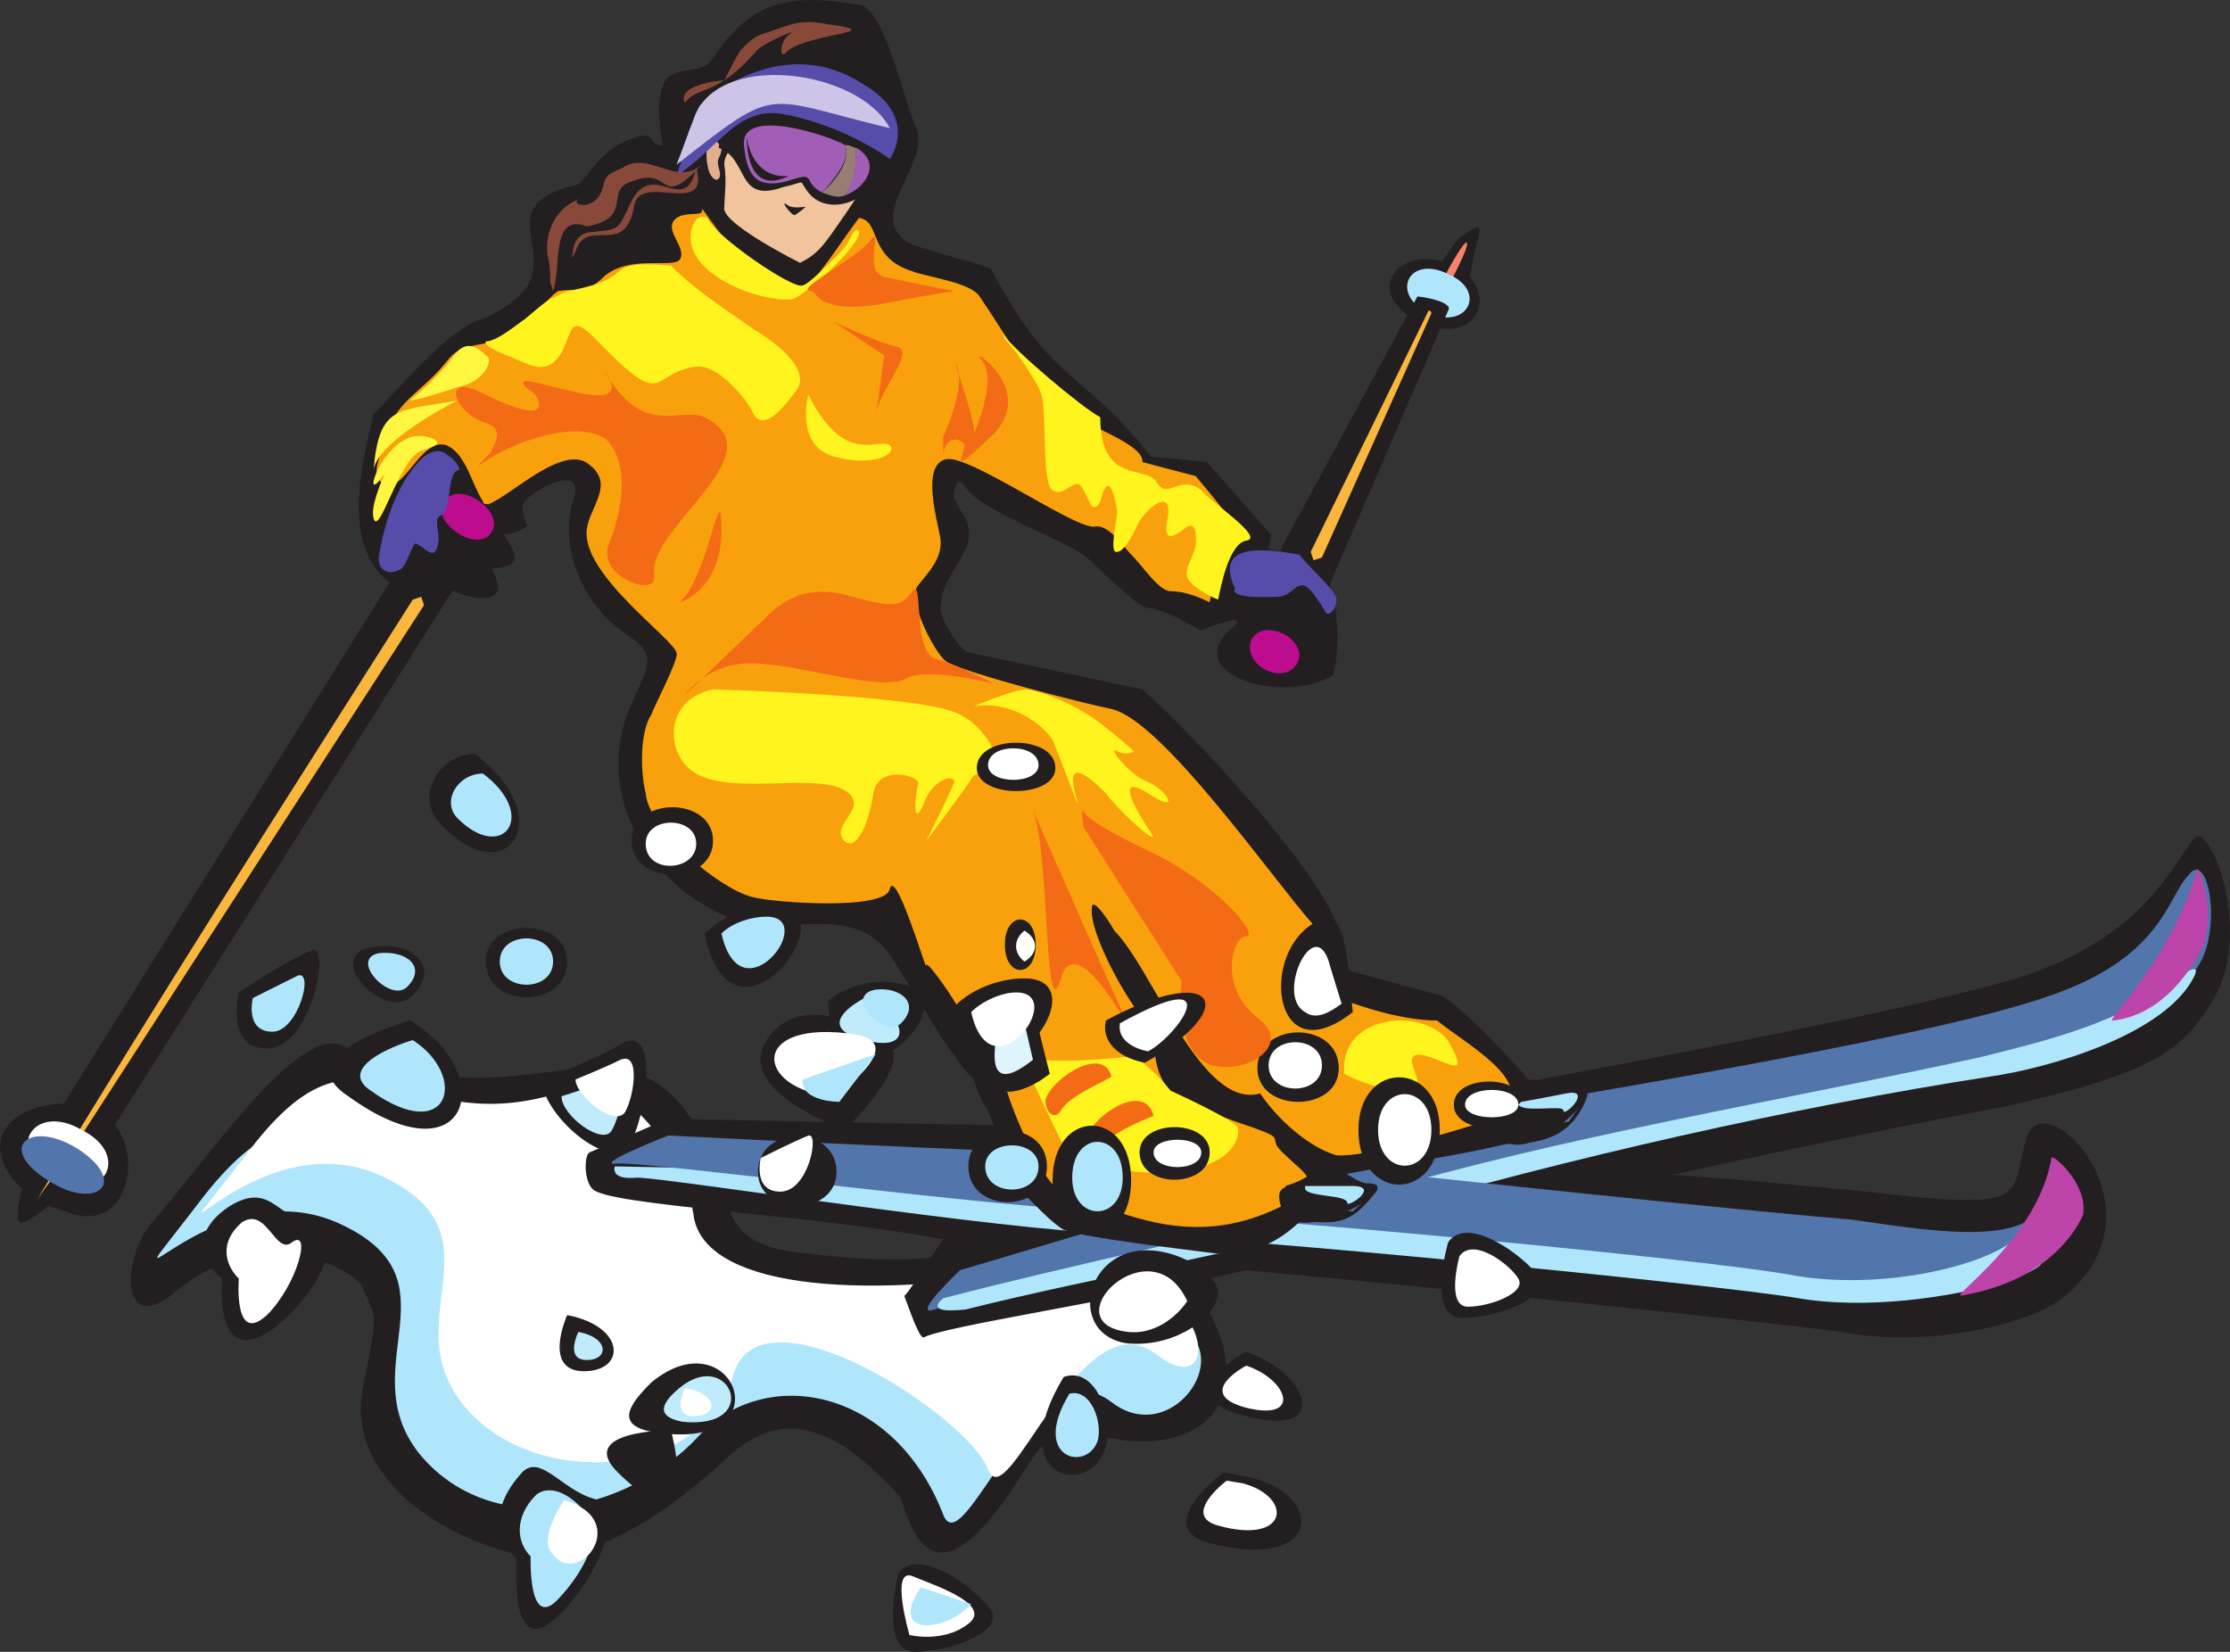 <svg xmlns="http://www.w3.org/2000/svg" width="596.044" height="441.506"><rect width="100%" height="100%" fill="#333333" stroke="none"/><path fill="#f6836c" fill-rule="evenodd" d="m9.085 321.506 6-11.25c7.5 0-4.5 9.75-6 11.25"/><path fill="#231f20" fill-rule="evenodd" d="M240.085 399.506c-10.5-11.25-27-27-45-10.5-12 11.25-36.75 31.5-57.75 26.25s-44.25-21-40.5-43.5c4.5-22.5 3.75-18.75 0-27.75-.75-3.75-26.25-18.75-50.25 1.5-14.25 12-14.25-9-6-18.75 13.5-15 39-53.25 51-47.25 47.25 24.75 78-16.5 97.5 27.75 7.5 15.75 3 25.5 26.25 27.75 44.25 5.25 44.25-3.75 65.25-6 12-1.5 31.5-2.25 43.5 23.25s-6.75 37.5-30 31.5c-12.75-3.75-12.75-2.25-24 15-24 35.25-27.75 2.25-30 .75"/><path fill="#b0e6fb" fill-rule="evenodd" d="M144.085 302.756c-48 18-57-24-89.25 16.5-31.5 41.25.75-7.5 35.25 7.5 33.75 15 3.75 38.25 21.75 61.5 18.75 23.25 54.75 17.25 75-4.5 17.25-18.75 51.75-13.5 65.25 21 5.25 14.25 24.75-45.75 45-30s43.5-29.25-3.75-21.75c-48 8.25-117 3.75-120-15.75s-22.5-37.5-29.25-34.5"/><path fill="#fff" fill-rule="evenodd" d="M155.335 290.006c-47.25 18.75-57-24-88.5 17.25s0-8.25 34.5 6.75c34.5 15.75 3.75 38.25 22.5 61.5s64.5 19.5 72-7.5c6.75-26.25 63 10.5 68.25 24.75 5.25 13.5 24.75-46.5 45-30.75s15-30-32.25-22.5c-48 8.25-89.25 4.5-91.5-15-3-19.5-22.5-37.5-30-34.5"/><path fill="#231f20" fill-rule="evenodd" d="M388.585 71.006c-14.25-6.75-25.5 7.5-9 15 15.75 7.5 21.75-9 9-15"/><path fill="#231f20" fill-rule="evenodd" d="m381.085 78.506.75-2.25c.75-2.25 6.75-11.25 8.25-12.75 6.75-4.5 6-3.75 3.75 5.25-2.25 12.75-3 15.75-12.75 9.75"/><path fill="#f6836c" fill-rule="evenodd" d="M384.085 77.756s5.25-10.5 7.5-12.75c2.25-1.5-3 9-5.25 12.75-1.5 2.25-2.25 0-2.25 0"/><path fill="#b0e6fb" fill-rule="evenodd" d="M387.085 73.256c-10.5-5.25-15.75 5.25-5.25 10.5 10.5 4.5 15.75-6 5.25-10.5"/><path fill="#231f20" fill-rule="evenodd" d="m19.585 324.506-4.5-1.5c-2.25-.75-5.25-1.5-6.75-3-17.25-14.25-5.25-27 13.5-24.75 18 3 15.75 34.5-2.25 29.25m567-100.5c-6 6.75-13.5 27.75-50.25 38.25-39.75 11.25-135 27.75-139.5 29.25-5.25 1.5-20.25 6-37.5 10.5-15-.75-24.75-.75-26.25-.75-18.75.75-154.5-2.25-154.5-2.25s-12 5.25-21 9c-1.5.75-1.5 7.5.75 9.75 3.75 4.5 58.5 6.75 93.75 13.5-2.25 3-10.5 16.5-10.5 15 0-.75 3.75 11.25 5.25 11.25 5.25-3 51-9.75 86.25-18 49.5 4.5 144 14.25 159 16.5 23.25 4.5 51.75-2.25 60-9.75 27.75-23.25-6-57.75-10.5-42s2.25 19.5-42.75 14.25c-7.5-.75-38.25-3.75-51.75-4.5 30-6.75 78.75-16.5 87.75-18 39.75-9 48-14.25 57-29.25 10.5-18.75-1.5-47.25-5.25-42.75"/><path fill="#5275ac" fill-rule="evenodd" d="M256.585 339.506s121.5-36 138-42c5.25-1.5 116.25-18.75 151.5-30.75 32.25-10.5 33-27 39-33 5.25-6.75 9 15 2.25 24.75s-35.25 24.75-56.25 27.75c-20.25 3-137.25 28.5-164.25 36.75s-110.25 24-117 27c-6.75 2.25 6.75-10.5 6.75-10.5"/><path fill="#b0e6fb" fill-rule="evenodd" d="M252.085 347.006c-5.25 4.5 5.25 3 6 3 36-9 73.5-15 109.5-25.5 51.75-15 111-28.5 164.25-36.75 15.75-2.25 47.25-11.25 54.75-27 2.25-5.25-7.5 3-8.25 3.75-15.75 9.75-30.75 13.5-48.75 18-54.75 12-111 21-164.25 36.75-37.5 10.5-75.75 18-113.25 27.75"/><path fill="#b0e6fb" fill-rule="evenodd" d="M164.335 311.756s150 3 168.75 2.25c5.25-.75 130.5 9.75 166.5 13.5 48.75 4.5 42.75 3 48-9 .75-1.5 12.75 1.5-1.5 18.75-1.5 2.25-6 3.75-10.5 5.25-14.25 4.5-37.5 7.5-54.75 4.5-22.5-3.75-152.25-16.5-182.25-17.25s-120.75-15-128.25-15c-7.5.75-6-3-6-3"/><path fill="#5275ac" fill-rule="evenodd" d="M178.585 303.506s133.5 6.75 152.25 6c5.25 0 111.75 12 164.25 16.5 16.5 2.25 48 8.25 51-5.25 2.25-11.25 3 .75-7.5 10.5-9 7.5-36 13.5-58.5 9.75-23.25-4.5-153-16.5-183-17.25s-125.25-13.5-132-12.75c-7.5.75 13.5-7.5 13.5-7.5"/><path fill="#231f20" fill-rule="evenodd" d="M134.335 142.256c3 5.25 6.75 9-3 9.75 6.75 11.25-7.5 8.25-12.75 4.5-3-1.5-3 4.5-6.75 3-22.5-6.75-15.75-33-12-48.75 6-6 21-24 29.25-25.5 3.75-1.5 9.75-5.25 12-9 6-11.25-9-21.75 13.5-27 1.5-.75 5.25-7.5 10.5-10.5 12-6 7.5.75 12 0-4.5-27.75 9-15.75 13.5-23.25 10.5-15.75 21-17.25 39-14.25 6.75.75 12 25.5 15 32.25 5.25 9.75-14.25 24-1.5 31.5 3 1.5 18 5.25 21.75 6.75 16.5 31.5 24.75 27 42.75 50.25l15 1.5 17.25 19.5-.75 3.75 12.75 2.25c6 7.5 6.75 23.25 4.5 31.5-14.25 8.25-41.25-.75-27-12.75 5.25-4.5-6.75 0-8.25.75-3-1.5-10.5-6-14.25-6-3 0-14.25-12-17.25-14.25-6.75-4.5-27.75-12-31.5-18-1.5-2.25-2.25-2.25-3 .75-1.5 3.75 6.75 8.25 3 15.75-3 6-6.75 9.75-6.75 16.5.75 3 5.25 11.25 8.25 11.25l45.75 9.75c14.25 12.75 45 45.75 51.75 62.25 1.5 2.25 2.25 4.5 2.25 7.5-.75 1.5-3.75 3.75-2.25 4.5l27.75 7.5c3.75.75 24.75 22.5 26.25 26.25 1.5 4.5 0 11.25-5.25 12.75-15 3.75-31.5 6-47.25 9-9.75 11.25-16.5 21.75-33.75 21-5.25-.75-39-4.5-41.25-6.75-5.25-3.75-8.25-8.25-13.5-12-2.25-.75-2.25-2.25-2.25-4.5-2.25-17.25-5.25-14.25-7.5-23.25l-2.25-2.25-6-8.25c-4.5-7.5-9-14.25-13.5-21.75-10.5-16.5-29.25-4.5-44.25-11.25-21.75-9-36-33.75-25.5-57 3.75-9 7.5-12.75-.75-18-12-7.5-18.75-23.25-15-36 3.75-10.5-9.75-3.75-12.75 0-1.5 1.5 0 5.25.75 6.75 3-2.25-5.25 3.75-6.75 1.5"/><path fill="#f9a10d" fill-rule="evenodd" d="M229.585 58.256c-4.5 6-8.25 12-12.75 17.25-3 4.5-12.75-4.5-18-6.75-2.25-.75-6.75-6.75-8.25-9-.75-.75-3-4.5-3-3.75.75 2.25-5.25 0-7.5 3s3.75 7.5 1.5 10.5c-2.25 2.25-13.5-1.5-20.25 4.5-4.5 4.5-6.75 3-12 3.75-2.25.75-8.25 9.75-13.5 12-5.25 3-12 1.5-15.75 6-7.5 9.75-15 11.25-17.25 22.5-.75 3-4.5 9 0 11.25 5.25 2.25 9.75-12.75 16.5-10.5 5.25 2.25 6.75 10.5 9.75 15 0 .75.75.75 1.5.75 6-2.25 20.25-16.5 27-10.5 6.75 5.25 0 11.25-.75 17.25-1.5 12 23.25 29.25 24 33 .75 1.5-6 14.25-6.75 16.5-3 4.5-3 15-1.5 21 .75 9.75 19.5 25.5 28.5 27.75 5.25 1.5 36 3.75 36.75-2.25 1.5-5.25 9 19.5 9.75 21-.75-3 4.5 4.5 6 6.75l10.5 16.5c3.75 3.75 3 3 4.5 7.5.75 5.25 9.75 26.25 14.25 28.5 20.25 8.25 37.5 15.75 60 4.5 12-6 6-8.25.75-13.5-6-5.25 1.5-3.75-9-7.5-6.75-2.25-17.25-6-21.75-9.75-6-6-3-15-6.75-18.75-4.5-4.5-15-23.25-14.25-30 0-3.75 5.25 4.5 6 6 10.5 10.5 23.25 48 39 43.5 4.5 6.75 12.75 14.25 20.25 16.5 5.25.75 21.75-3.75 27-5.25.75 0 18-5.25 12-3.75 20.25-7.5-3.75-20.25-12-27-8.25 0-18.75-3-26.25-6-12.75-6-.75-12.75-6.75-19.5-11.25-12.75-40.5-54.75-54-57.75-7.5-1.5-39.75-9.75-44.25-12.75-3-2.25-10.5-16.5-7.5-20.25s6.75-7.5 6-12.75c-.75-4.5-5.25-19.5 1.5-21 6-1.5 34.5 18.75 39.75 18 3.75-.75 7.5 5.25 10.5 8.25 2.25 2.25 6.75 9 9.75 9 3.75 0 7.5 1.5 10.5 3 3-21 17.25-9-3.75-33.75l-14.25-3.75c.75-5.25-19.5-11.25-22.5-15-8.25-8.25-14.25-19.5-21-29.25-2.25-3.75-14.25-5.25-18-6.75-12-3.75-8.25-13.5-14.25-14.25"/><path fill="#fff63f" fill-rule="evenodd" d="M102.835 126.506c-1.5 3.75-3.75 9-3 12 1.5 5.25 6.75-15.75 12.75-18 2.25-.75 7.5-2.25 1.5-3.75-11.25-3-18.75 21-11.25 9.75"/><path fill="#fff63f" fill-rule="evenodd" d="M99.835 125.756c1.5-18 6.75-15.75 22.5-18.75-6 3-21.75 12-22.5 18.75m9.75-18.75c1.5 0 6.75-1.5 13.5-3.75 6.75-1.5 9-7.5 6.75-8.25-1.5-1.5-5.25-5.25-9 .75-4.5 6-11.25 11.25-11.25 11.25"/><path fill="#fff41e" fill-rule="evenodd" d="M129.835 91.256c-.75 1.5 6 3.75 7.5 4.5 5.25 2.25 9 4.5 12.75-1.5 3-6 2.25-10.5 9-3.75 19.5 20.25 14.25 9 27 7.5 5.25-.75 12.75 7.5 15 12 3 6.75 9.75-3 12-6 3.75-6-7.5-13.5-11.25-15.75-7.5-5.25-15.75-10.5-22.5-17.25-17.25-1.5-10.5 2.25-21 5.25-5.25 1.5-7.5 1.5-9.75 3-2.25.75-3.75 2.25-8.25 6-2.25 1.5-7.5 6-10.5 6m59.25-33c-3-1.5-4.5 2.25-4.5 5.25 0 10.5 18.75 17.25 27 16.5 3.75-.75 18.75-15 18-18-.75-2.25-3 3-3 3-.75 1.5-10.5 11.25-12 11.25-2.25 1.5-24-13.5-25.5-18m136.5 102c.75-3.75 3-15 7.5-15.75 5.25-.75-9.75-10.5-12-13.5-6-4.5-9 3-12-2.25-3-4.5-15 .75-15-17.25-4.5-2.25-23.25-18-26.25-22.5l.75 1.5 3 3.75c1.5 2.25 6 8.25 6.75 11.25 1.5 3.75 0 24 3 25.5 2.25 1.5 3.75-.75 6-1.5 2.25-1.5 3.75 6.75 5.25 6 2.25-.75 1.5-3.75 3-5.25 1.5-2.25 3 5.25 3 6.75s-2.25 11.25 0 10.5c2.25 0 5.25-6.75 6-8.25 2.25-3.75 9-9 7.5-.75-1.5 7.5 2.25 4.5 5.25 2.25 3-1.5 2.25 4.5 2.25 5.25-.75 3-3 6-2.25 8.25s6 5.25 8.25 6m-135 24s57 1.5 66 6.75c9 4.5 10.5 14.25 10.5 14.25s-6.75.75-7.5 3c-.75 1.5-12 16.5-12 16.5s6.75-13.5 7.5-15.75c0-2.25-6-.75-8.25 6-3 6.75-2.25-2.25-1.5-5.25 1.5-2.25-11.25-6-12 3-1.5 9-5.25 15.75-8.25 11.25-2.25-4.5 7.5-8.25.75-12.75-7.5-4.5-27.75.75-38.25-3.75-9.75-3.75-11.25-20.25 3-23.25m69.75 4.5s10.5-4.5 14.25-4.5c3.75.75 11.25 3 19.5 9 7.5 6 9 7.5 9 7.5s-1.5 1.5-4.5 0 3.75 6.75 8.25 8.25c5.25 2.25 9 9 0 3-9.75-6-2.25 6 .75 10.5s-8.25-5.25-12-10.5c-5.25-5.25-10.5-9-8.25 0 3 9.75-3.75-9-6-14.25-3-4.5-11.25-10.5-21-9m-44.25-83.25s-3.75 13.5 6.75 16.5 17.25-.75 15-3c-3-2.25-12 6-21.75-13.5m57 177s6.75 2.25 27.75 0c4.5-.75 12 9 12 9s16.5 7.5 18 9.75c.75 2.25-.75 13.5-27 12-6-.75-19.5-4.5-18.75-5.25 0 0-11.25-23.25-12-25.5m86.25 4.5c-1.5-15 18.75-18 27-9.75.75.75 5.25 8.25 2.25 7.5-2.25 0-10.5-5.25-11.25-1.5 0 2.25 3 6.75.75 7.5-3.75 2.25-15-1.5-18.75-3.75"/><path fill="#f1c49e" fill-rule="evenodd" d="M213.835 70.256s-19.5-9.75-20.25-14.25c0-3.75.75-7.5 0-12 0-5.25 7.5-8.25 6-5.25-.75 2.25 9.75 6.75 18 3.75 4.5-.75-5.25 6.75 12.75 4.5 3 0-3 8.25-8.25 15.75-2.25 3-3.75 5.25-8.25 7.5"/><path fill="#231f20" fill-rule="evenodd" d="M215.335 55.256c-.75 0-3.75.75-5.25-.75-1.5-.75 1.5 3 2.25 3 1.5-.75 3-2.25 3-2.25"/><path fill="#e3ae8c" fill-rule="evenodd" d="M192.835 39.506c-3.75-6-4.5.75-3.75 4.5.75 5.25 4.5 5.25 3 .75-.75-3 .75-2.25.75-5.25"/><path fill="#231f20" fill-rule="evenodd" d="M197.335 35.006c-.75 0-2.25-.75-3.75 0 0 0-1.5 0-.75.75l-.75 3.75c8.25 3 4.5 15 17.25 10.5 6.75-1.5 3.75-2.25 6.75 1.5 6 7.5 20.25.75 18.75-9-.75-6-35.25-15-37.5-7.5"/><path fill="#967e71" fill-rule="evenodd" d="M225.835 38.756c1.5 0 2.25.75 3 .75 0 4.5 0 8.25-3 12.75-2.25.75-3.75 0-6-.75 3.75-3.75 7.5-8.25 6-12.75"/><path fill="#a25eb6" fill-rule="evenodd" d="M225.835 38.756c1.5 4.5-3 9-6 12.75-6-3-.75-6-9.75-3-9 2.25-10.5-3-11.25-9.75-.75-10.5 23.25-2.25 27 0m0 13.5c2.25-3.75 3-8.25 3-12.75 6.75 3.75 3 10.5-3 12.75"/><path fill="#231f20" fill-rule="evenodd" d="M199.585 36.506c0 6.75 2.25 15 11.25 10.5-6.75.75-10.5-4.5-11.25-10.5"/><path fill="#564ca9" fill-rule="evenodd" d="m180.835 47.006 6-18.75s21-20.25 43.5-6c15.75 9 7.5 20.25 7.5 20.25s-12-9-28.5-12c-12-2.25-17.25 9-28.5 16.5"/><path fill="#231f20" fill-rule="evenodd" d="m9.835 306.506 105-168c2.25 3.75 5.25 2.25 9 4.5 3 2.25.75 6 2.25 6.75l-104.25 165c-5.25 4.5-14.25 12.75-16.5 12 0 0-3-1.5 4.5-20.25"/><path fill="#fab73d" fill-rule="evenodd" d="M9.835 320.756c3-4.5 6.75-9 9-12.75l94.5-146.25-.75-2.25-2.25.75c-33.75 53.25-67.5 105.75-100.5 160.5"/><path fill="#231f20" fill-rule="evenodd" d="m339.085 152.756 39.75-73.5c1.5 0 9.75 1.5 8.25 3.75l-33.75 78c-4.5 0-12.75-3-14.25-8.25"/><path fill="#fab73d" fill-rule="evenodd" d="m351.085 149.756 2.25-.75 29.25-65.25c0-.75-.75-.75-.75-.75l-31.5 64.5.75 2.25"/><path fill="#cec4e7" fill-rule="evenodd" d="M237.835 34.256c-34.5-8.25-29.25-12-57 9.75 1.5-3.75 3-8.25 4.5-12 6-18.75 44.25-13.5 52.5 2.25"/><path fill="#88493a" fill-rule="evenodd" d="M183.085 27.506c-2.25-4.5 8.25-6 10.5-6 0 0 3.75-7.5 4.5-8.25 2.25-2.25 3.75-3.75 6.75-4.5 6.75-2.25 9-3.75 16.5-2.25 17.25 2.25-6 2.25-11.25 7.5-1.5 2.25-2.25-3 1.5-5.25.75-.75-8.25 3-9.75 5.25-10.5 12-15.75 9-18.75 13.5m3 17.25c3.75 13.5-14.25 1.5-16.5 9.75-2.25 15-12.75 3-15.75 12.75-.75 1.5-1.5 2.25-.75.75 0-3.75 2.25-6 5.25-6 7.5-.75 6.75-.75 9.75-6.75 6-14.25 15 3.75 18-10.5"/><path fill="#88493a" fill-rule="evenodd" d="M155.335 53.006c-6.75 2.25-9.75 9-9 15 .75 3 .75 5.25.75 7.5l.75 2.25c2.25-6-.75-21 9-17.25 12.75-2.25 4.5-9.75 12-12 11.25-4.5 6.75 8.25 18.75-4.5-6.75 6-14.25-3.75-21 .75-3 1.5-4.5 1.5-5.25 4.5-1.5 8.25-10.5 5.25-6 3.75"/><path fill="#bd0c8e" fill-rule="evenodd" d="M346.585 177.506c3.75-6-8.25-12.75-12-6.75-3 6.75 8.25 12.75 12 6.75"/><path fill="#fff" fill-rule="evenodd" d="M14.335 314.756c13.5 7.5 21-6 7.5-12.75-12.75-7.5-21 5.25-7.5 12.75"/><path fill="#5275ac" fill-rule="evenodd" d="M12.835 315.506c12.75 8.25 21.75.75 8.25-8.25-12.75-8.25-22.5-.75-8.25 8.25"/><path fill="#bd0c8e" fill-rule="evenodd" d="M131.335 142.256c3.75-5.25-8.25-14.25-12.75-8.25-3.75 5.25 9 14.25 12.75 8.25"/><path fill="#564ca9" fill-rule="evenodd" d="M113.335 122.006c-6.75 6-10.5 17.25-12 26.25-.75 3.75 2.25 6 6 3.75 1.5-1.5 3-6.75 3.75-6.75 2.25.75 5.25 5.25 6 0 .75-2.25-1.5-6.75.75-7.5 3-.75 1.5-11.25 4.5-12 1.5 0-1.5-3.75-2.25-3.75-2.25-2.25-4.5-1.5-6.75 0m216.75 35.25c-6-12.75 9-10.5 17.25-9 1.5 2.25 9 9 9.75 11.25.75 3-2.25 6-3 3.75-7.5-12.75-6.75-3.75-12.75-3.75-1.5 0-12.75.75-11.25-2.25"/><path fill="#231f20" fill-rule="evenodd" d="M204.085 279.506c-6 12.75 21.75 22.5 21.75 22.5s18.75-18 11.25-23.25c-12-9-27-11.25-33 .75m-1.5 33.75c0-12.75 21-12.75 21 0 0 12-21 12-21 0m102-5.25c0-9 18.75-9 18.75 0 0 9.75-18.75 9.75-18.75 0m-64.5 112.5s-5.25 21 4.5 21c9 0 24-5.25 20.25-11.25-3.75-5.25-18.75-17.25-24.75-9.75m-102-3.75s-2.25 28.5 11.25 15 15.75-29.25 11.25-30.75c-9.75-1.5-15.75-12.75-21-7.5-8.25 9-7.5 17.25-1.5 23.25m-28.5-144c-7.5 2.25-31.5 10.5-16.5 20.25 32.25 23.25 40.5-6 16.5-20.25m35.25 15.75c0 9.75 19.5 26.25 24 16.5s6.75-30.75-2.25-26.25c-9 5.25-21.75 9.75-21.75 9.75"/><path fill="#231f20" fill-rule="evenodd" d="M221.335 267.506c1.5 36 40.5-.75 19.5-4.5-6-1.5-14.25 0-19.5 4.5m140.25 3-.75-7.5c-.75-5.25-.75-21.75-10.5-15.75-13.5 9-9.75 39.75 11.25 23.25m-28.5 90.75s-22.5 12 0 17.25c22.5 6 17.25-11.25 0-17.25"/><path fill="#231f20" fill-rule="evenodd" d="M336.085 285.506c0-12.75 21.75-12.75 21.75 0 0 12-21.75 12-21.75 0m-75-80.25c0-9 21-9 21 0 0 8.25-21 8.25-21 0m7.5 47.25c0-9 8.25-9 8.25 0s-8.25 9-8.25 0m94.5 49.5c0-18.75 21.75-18.75 21.75 0 0 19.5-21.75 19.5-21.75 0m-299.25-36.75s-3.75 15 7.5 15c12 0 17.25-28.5 12-26.25-6 2.25-19.5 11.25-19.5 11.25m263.25 128.25c-6 4.5-16.5 15-4.5 18.75 30 8.25 32.25-12 12-17.25l-7.5-1.5m-27.75-57.75c-10.5 5.25-11.25 21 1.5 23.25 13.5 1.5 24.75-7.5 24.75-13.5s-15.75-15-26.25-9.75m-15 32.25c-16.5 27 6.75 33 11.25 18.75 2.25-6.75-2.25-21.75-11.25-18.75m-157.5-166.5c-9 0-16.5 11.25-9 18.75 17.25 18.75 32.25-1.5 9-18.75m260.25 130.5s-6 20.25 3.75 20.25c9 0 24-5.25 20.25-11.25-3.75-5.25-18.75-16.5-24-9m-327.75 9.75s-2.25 24.75 13.5 13.5c15-11.25 20.25-30 10.5-29.25-9 .75-10.5-10.5-21.75-3.75-10.5 6.75-8.25 15-2.25 19.5m70.5-84.75c0-12 21.75-12 21.75 0 0 12.75-21.75 12.75-21.75 0"/><path fill="#b0e6fb" fill-rule="evenodd" d="M110.335 278.006c-5.25 1.5-20.25 7.5-11.25 13.5 21 15 26.25-3.75 11.25-13.5"/><path fill="#bfebfb" fill-rule="evenodd" d="M150.085 293.006c0 5.25 11.25 13.5 13.5 9 3-5.25 3.75-16.5-.75-13.5-5.25 2.25-12.75 4.5-12.75 4.5m81-26.25s-15 7.5 0 11.25c14.25 3.75 10.5-7.5 0-11.25"/><path fill="#fff" fill-rule="evenodd" d="M308.335 308.006c0-4.5 12.75-4.5 12.75 0 0 5.25-12.75 5.25-12.75 0"/><path fill="#b0e6fb" fill-rule="evenodd" d="M67.585 266.756s-2.25 9 5.25 9c6.75 0 11.25-16.5 6.75-15l-12 6m218.25 105.75c-10.5 17.25 4.5 21 7.5 12.75 1.5-4.5-1.5-14.25-7.5-12.75m-156.75-165.75c-6.75 0-11.25 7.5-6.75 12 12 12 21.75-.75 6.75-12m12.75 209.25s-.75 20.25 7.5 11.25c11.25-12 10.5-22.5 7.5-21.75.75-.75-7.5-10.5-13.5-6-6 6-5.25 12.75-1.5 16.5m-8.25-159c0-8.25 14.25-8.25 14.25 0s-14.25 8.25-14.25 0"/><path fill="#fff" fill-rule="evenodd" d="M222.835 293.006c4.5-3 18.75-14.25 6-16.5-29.25-4.5-27 15-6 16.5"/><path fill="#b0e6fb" fill-rule="evenodd" d="M234.085 264.506c-9 1.5 2.25 13.5 6.75 9 5.25-5.25 0-9.75-6.75-9"/><path fill="#fff" fill-rule="evenodd" d="M153.835 288.506c0 4.5 11.25 13.5 13.5 8.25 2.25-4.5 3.75-15.75-1.5-13.5-4.5 2.25-12 5.25-12 5.25m204.75-20.25-3-9.75c-3.75-15.75-15 7.5-6.75 12 3 2.25 6.75 0 9.75-2.25m-25.5 96.75s-14.25 7.5 0 11.25c15 3.75 11.25-7.5 0-11.25m6-80.25c0-8.25 14.25-8.25 14.25 0s-14.25 8.25-14.25 0m-75-80.25c0-6 13.5-6 13.5 0 0 5.25-13.5 5.25-13.5 0m9.75 44.25c3.75 2.25 3.75 6 0 8.25-3-2.25-3-6 0-8.25m94.5 53.25c0-12.75 14.25-12.75 14.25 0s-14.25 12.75-14.25 0m-165 7.5s-2.25 9 5.25 9 10.5-15.75 7.5-15c-3.75 1.5-12.75 6-12.75 6m124.5 86.25c-3.75 3-10.5 9.75-2.25 12 18.75 5.25 20.25-7.5 6.75-11.25l-4.5-.75m-10.5-48c-9.75-21-36.75 6-15.75 8.25 6.75.75 12.75-3.75 15.75-8.25m-166.5 53.25c-2.25 3-6 10.5-3.75 13.5 6.75 11.25 22.5-8.25 3.75-13.5m92.25 36s-5.25-18 .75-15.75c5.25 2.25 21.75 7.5 15 12.75s-15.75 3-15.75 3m-78-106.5c-6 0-11.25 6.75-6 12 11.25 12 21-.75 6-12m225 5.25s-3.75 13.5 2.25 13.5 15.75-3.75 13.5-7.5-12-11.25-15.75-6m-326.25 6s-1.5 18 7.5 9.75c8.25-8.25 12-23.25 6.75-19.5-4.5 3.75-6.75-9.75-13.5-5.25-6 5.25-4.5 11.25-.75 15"/><path fill="#b0e6fb" fill-rule="evenodd" d="M246.085 424.256c-9 13.5 6.75 12 13.5 4.5l-13.5-4.5"/><path fill="#231f20" fill-rule="evenodd" d="M99.085 253.256c-12.75 2.25 3.75 20.25 11.25 12.75s0-15-11.25-12.75m89.25-3.75c7.5 36 39.75-7.5 18.75-7.5-6.75 0-14.25 3-18.75 7.5m81 14.25s-9 23.25-3.75 27c6 3.75 15-3.75 15-3.75l-3.75-15-7.5-8.25m-10.5 48c0-12.75 21-12.75 21 0s-21 12.75-21 0m-107.25 39.75s-6.75 15 4.5 15 11.25-12-4.5-15m27.75 30.75s-25.5 0-14.25 11.25c12 12 19.5 9.75 14.25-11.25"/><path fill="#231f20" fill-rule="evenodd" d="M174.085 369.506c-6 6-10.5 12 2.25 13.5 33.75 4.5 19.5-31.5-2.25-13.5m81-100.5c8.25 35.25 40.5-7.5 18.75-7.5-6 0-13.5 2.25-18.75 7.5m-86.25-44.25c0-12 21.75-12 21.75 0s-21.75 12-21.75 0"/><path fill="#b0e6fb" fill-rule="evenodd" d="M101.335 254.756c-8.25 1.5 3 13.5 7.5 9 5.25-5.25 0-9.75-7.5-9m91.5-5.25c5.25 23.25 26.25-4.5 12-4.5-3.75 0-9 1.5-12 4.5"/><path fill="#def5fd" fill-rule="evenodd" d="M268.585 268.256c-2.25 7.5-7.5 27 7.5 15l-2.25-9.75-5.25-5.25"/><path fill="#b0e6fb" fill-rule="evenodd" d="M263.335 311.756c0-7.5 14.25-7.5 14.25 0 0 8.25-14.25 8.25-14.25 0"/><path fill="#bfebfb" fill-rule="evenodd" d="M154.585 356.006s-3.75 7.5 2.25 7.5 6-6-2.25-7.5m27 15c-4.5 3.75-6.75 7.5.75 9 21.75 2.25 12.75-20.25-.75-9"/><path fill="#fff" fill-rule="evenodd" d="M259.585 270.506c5.25 23.25 26.25-5.25 12-5.25-3.75 0-9 2.25-12 5.25m-76.5 100.5s-3.75 7.5 2.25 7.5c6.75 0 6.75-6-2.25-7.5m-10.5-145.5c0-7.5 13.5-7.5 13.5 0s-13.5 8.25-13.5 0"/><path fill="#b0e6fb" fill-rule="evenodd" d="M214.585 288.506c-.75 6 9.75 6 9.75 6l9.75-12.75-19.5 6.75"/><path fill="#bd44a9" fill-rule="evenodd" d="M524.335 346.256c-3.75.75 20.25-15 24-36.75 0-1.5 10.5 7.5 8.25 15.75 2.25-8.25-.75 15.75-32.25 21m40.5-73.5c-3 .75 15-15 22.5-40.5 0-.75 5.25 10.5 1.5 20.25 3.75-9.75-3.75 18-24 20.25"/><path fill="#f46b16" fill-rule="evenodd" d="M216.835 77.756c-5.25 0 12.75-9 15.75-13.5 3.75-4.5-2.25 8.25 3.75 9.75 6.75 1.5 18.75 3.75 18.75 3.75s-5.25.75-21 3.75c-15.75 2.25-15.75-3.75-17.25-3.75m6 8.25s12.75 6 17.25 6.75c4.5 1.5-6 12.75-6 18.75-.75 6 2.25-16.5 2.25-16.5l-13.5-9m-41.25 75s11.25-3 11.25-19.5c0-15.75-3.75 13.5-11.25 19.5m21 6c2.25-1.5 8.25-11.25 22.5-8.25 13.5 3.75 15.75 3.75 18.75-.75s0 15.75 6 18c6 1.5 15.75 6.75 15.75 6.75s-17.25-4.5-23.25-1.5c-6 3.75-26.25-3-38.25-3.75-12-1.5-18.75 5.25-21 8.25-3 3 19.5-18.75 19.5-18.75m-41.25-68.25c10.5 18.75 20.25 9.75 27 12.75 19.5 9.75-15 29.25-13.5 42 1.5 6.75-15.75.75-12-8.25 3-7.5 6-21-.75-27.75-8.25-6-27 1.5-33.75 6.75-1.5.75 2.25-2.25 3-3.75 1.5-3 3-6-1.5-7.5-8.25-2.25-12.75-14.25 0-7.5 1.5.75 13.5 6.75 14.25 3 0-2.25-1.5-3.75-3-4.5-9-8.25 32.25 11.25 20.25-5.25m90.75 18s6-12.75 3.75-18.75c-2.25-5.25 5.25 15 4.5 18-1.5 3 6.75-13.5 2.25-19.5-5.25-5.25 15.75 7.5 2.25 20.25s-5.25 3-7.5 1.5c-3-2.25-5.25.75-5.25 3.75v-5.25m37.5 99s-3.75 1.5 16.5 11.25c19.5 9 30.75 23.25 27 23.25s-7.5 13.5 3 21.75c11.25 8.25-6.75 17.25-15 11.25-7.5-6-5.25-21-5.25-21l-26.25-41.25s-.75-3.75 0-5.25m-13.5.75s26.25 60 28.5 63.75-16.5-34.5-21-18.75c-4.5 15-3-33.75-7.5-45"/><path fill="#231f20" fill-rule="evenodd" d="M295.585 272.756c-1.5 6.75 5.25 10.5 10.5 11.25 26.25-15 18.75-27-10.5-11.25"/><path fill="#fff" fill-rule="evenodd" d="M299.335 273.506c-.75 4.5 3.75 6.75 7.5 7.5 7.5-3.75 22.5-24-7.5-7.5"/><path fill="#f46b16" fill-rule="evenodd" d="M308.335 298.256c-2.25-9-15-.75-17.25 4.5-1.5 3 1.5 7.5 3.75 3.75s9.75-6.75 13.5-8.25m-11.25-10.5c-2.25-8.25-15 0-17.25 5.25-1.5 2.25 1.5 7.5 3.75 3.75s9.75-6.75 13.5-9"/><path fill="#231f20" fill-rule="evenodd" d="M281.335 315.506c0-19.5 21-19.5 21 0s-21 19.5-21 0"/><path fill="#b0e6fb" fill-rule="evenodd" d="M286.585 314.756c0-12.75 13.5-12.75 13.5 0 0 12-13.5 12-13.5 0"/><path fill="#231f20" fill-rule="evenodd" d="M343.585 317.006c2.25-.75 6.75-2.25 7.5-4.5 2.25-5.25 10.5 3.75 14.25 3.75 14.25 0-29.25 23.25-21.75.75"/><path fill="#231f20" fill-rule="evenodd" d="M345.835 317.006c-6 0-3.75 4.5-2.25 9 12.75.75 16.5 3 24.75-8.25l-6.75 6-15-.75-.75-6m54.75-19.5c2.25-1.5 6-3.75 6-6.75.75-5.25 11.25.75 15 0 12.75-2.25-22.5 30-21 6.75"/><path fill="#231f20" fill-rule="evenodd" d="M402.835 296.756c-7.5 2.25-.75 9 0 9 11.25 0 18-3 21.75-13.5l-5.25 7.5-14.25 3-2.25-6"/><path fill="#231f20" fill-rule="evenodd" d="M388.585 295.256c0-8.25 18.75-8.25 18.75 0s-18.75 8.25-18.75 0"/><path fill="#fff" fill-rule="evenodd" d="M391.585 295.256c0-5.25 14.25-5.25 14.25 0 0 4.5-14.25 4.5-14.25 0"/><path fill="#b0e6fb" fill-rule="evenodd" d="M348.835 317.006h12.75c7.5 0-1.5 6-1.5 4.5 0-2.25-10.5-1.5-11.25-3.75v-.75m57.75-22.5s4.5-.75 12-2.25-.75 6.75-.75 4.5c0-1.5-10.5.75-12-1.5l.75-.75"/></svg>
